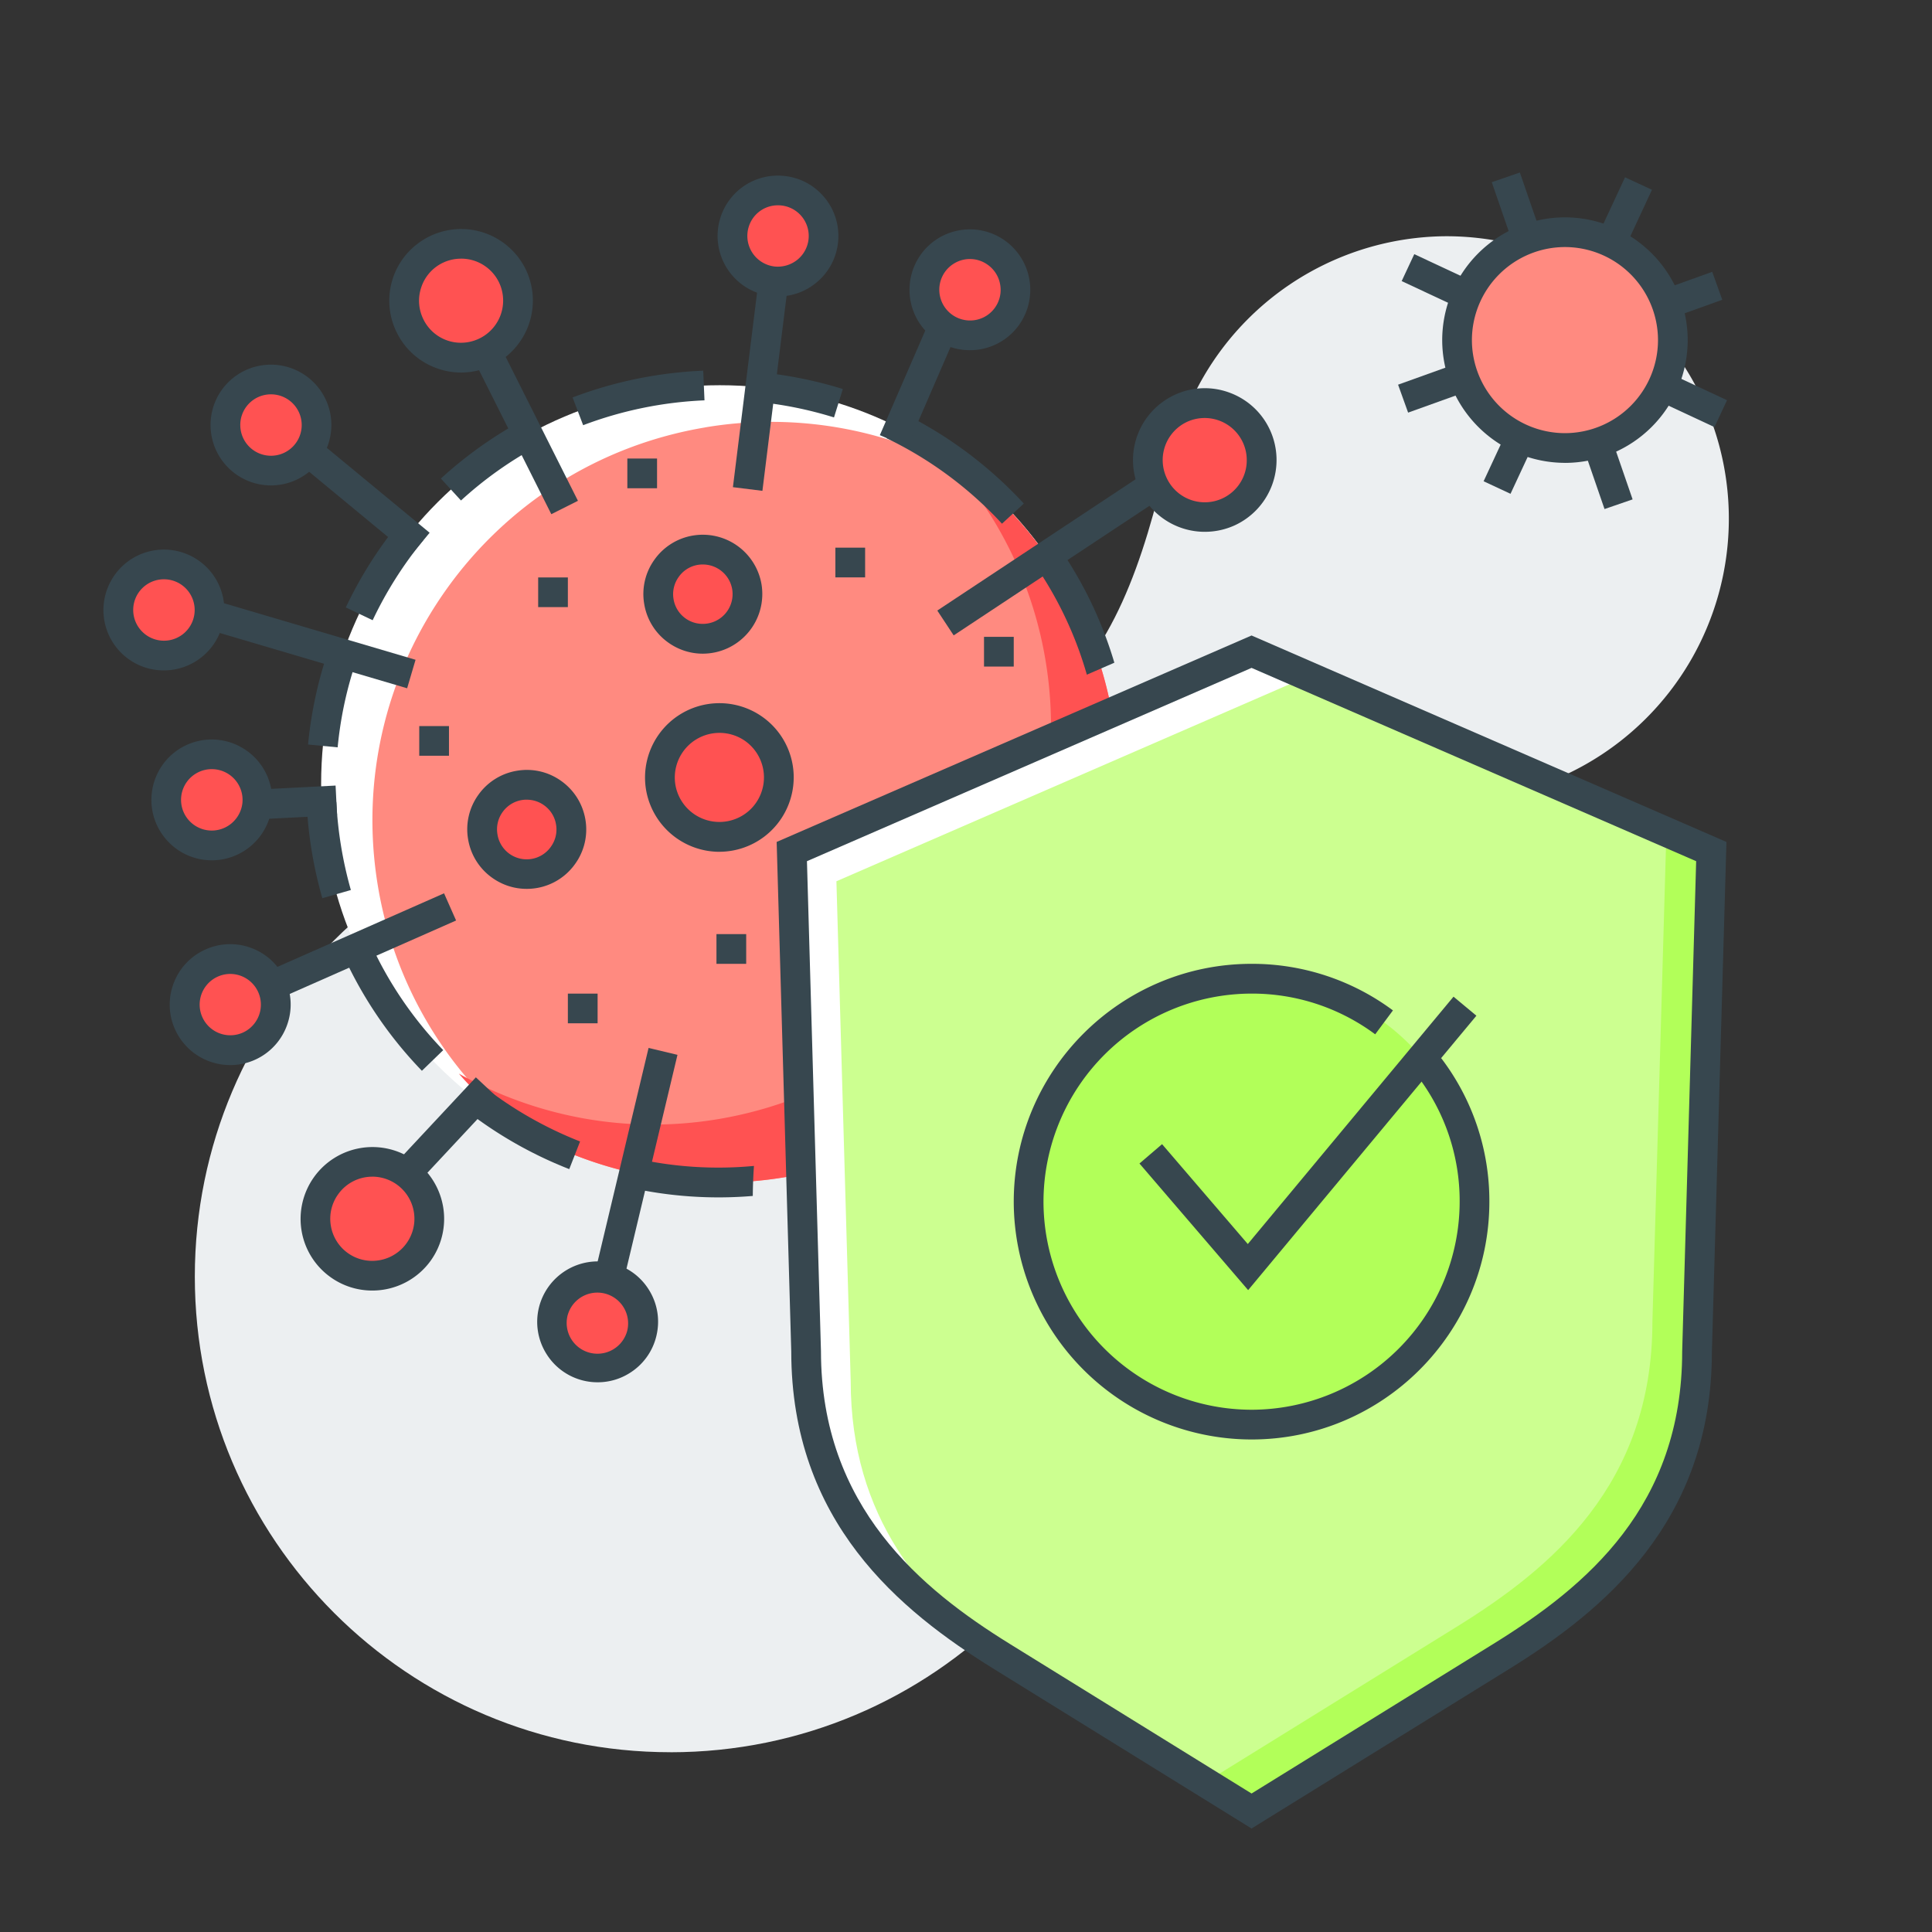 <svg width="56" height="56" fill="none" xmlns="http://www.w3.org/2000/svg"><rect width="100%" height="100%" fill="#333333" stroke="none"/><path d="M19.433 50.79c7.614 0 13.786-6.173 13.786-13.787 0-7.614-6.172-13.786-13.786-13.786S5.647 29.389 5.647 37.003s6.172 13.786 13.786 13.786z" fill="#ECEFF1"/><path d="M19.404 23.216c11.04-.023 12.98-3.644 14.456-10.03l9.664 9.853c-6.414 1.353-10.07 3.222-10.308 14.26L19.404 23.215z" fill="#ECEFF1"/><path d="M41.835 23.219a8.186 8.186 0 1 0 0-16.371 8.186 8.186 0 0 0 0 16.37z" fill="#ECEFF1"/><path d="M47.102 5.139l.781.362-4.1 8.812-.78-.363 4.099-8.811z" fill="#37474F"/><path d="M49.63 7.879l.291.81-9.106 3.271-.291-.81 9.106-3.271z" fill="#37474F"/><path d="M40.993 7.367l9.066 4.233-.365.78-9.066-4.232.365-.78z" fill="#37474F"/><path d="M44.054 5l3.268 9.475-.814.28-3.268-9.474.814-.281z" fill="#37474F"/><path d="M45.361 12.984a3.128 3.128 0 1 0 0-6.256 3.128 3.128 0 0 0 0 6.256z" fill="#FF8A80"/><path d="M45.361 13.416a3.564 3.564 0 0 1-3.558-3.56A3.563 3.563 0 0 1 45.36 6.3a3.563 3.563 0 0 1 3.559 3.558 3.563 3.563 0 0 1-3.559 3.559zm0-6.255a2.7 2.7 0 0 0-2.697 2.696 2.7 2.7 0 0 0 2.697 2.698 2.7 2.7 0 0 0 2.697-2.698 2.7 2.7 0 0 0-2.697-2.696z" fill="#37474F"/><path d="M20.863 34.277c6.382 0 11.556-5.174 11.556-11.556 0-6.381-5.174-11.555-11.556-11.555-6.382 0-11.555 5.174-11.555 11.555 0 6.382 5.173 11.556 11.555 11.556z" fill="#fff"/><path d="M20.44 12.389c-6.295 1.056-10.54 7.015-9.484 13.308a11.5 11.5 0 0 0 3.97 6.931 11.49 11.49 0 0 0 7.848 1.49c6.295-1.055 10.54-7.014 9.484-13.307a11.512 11.512 0 0 0-3.97-6.933 11.505 11.505 0 0 0-7.849-1.49z" fill="#FF8A80"/><path d="M28.119 13.746c-.164-.103-.338-.193-.508-.287a11.452 11.452 0 0 1 2.692 5.671c1.057 6.294-3.19 12.252-9.484 13.308-2.69.45-5.31-.084-7.52-1.319.441.505.926.971 1.447 1.393a11.492 11.492 0 0 0 8.028 1.606c6.295-1.056 10.54-7.015 9.484-13.308a11.497 11.497 0 0 0-4.139-7.064z" fill="#FF5252"/><path d="M9.787 21.662l-.858-.082c.09-.929.287-1.849.592-2.735l.814.28a11.054 11.054 0 0 0-.548 2.537zm-.444 4.373a12.082 12.082 0 0 1-.454-2.75l.86-.04c.043.864.185 1.72.421 2.553l-.827.237zm2.886 5.002a11.894 11.894 0 0 1-2.273-3.338l.784-.356a11.051 11.051 0 0 0 2.107 3.096l-.618.598zm4.27 2.85a12.019 12.019 0 0 1-3.16-1.835l.54-.67a11.235 11.235 0 0 0 2.935 1.704l-.314.802zM29.043 15.18a11.112 11.112 0 0 0-3.346-2.478l.376-.776a11.997 11.997 0 0 1 3.603 2.67l-.633.584zm-4.87-3.081a11.16 11.16 0 0 0-2.247-.453l.082-.858c.819.08 1.634.243 2.422.488l-.256.823zm-7.27.226l-.306-.805c1.212-.46 2.49-.721 3.786-.776l.037.86a11.3 11.3 0 0 0-3.518.721zm-3.541 2.182l-.583-.636a11.975 11.975 0 0 1 2.354-1.68l.412.758c-.788.429-1.521.952-2.183 1.558zm-2.56 3.47l-.779-.37c.422-.89.95-1.726 1.576-2.488l.666.545a11.257 11.257 0 0 0-1.463 2.313z" fill="#37474F"/><path d="M20.373 18.517a1.293 1.293 0 1 0 0-2.585 1.293 1.293 0 0 0 0 2.585z" fill="#FF5252"/><path d="M20.369 18.947c-.355 0-.7-.11-.996-.32a1.71 1.71 0 0 1-.7-1.12 1.705 1.705 0 0 1 .296-1.284 1.711 1.711 0 0 1 1.118-.7 1.727 1.727 0 0 1 1.986 1.414 1.732 1.732 0 0 1-.979 1.85 1.73 1.73 0 0 1-.725.16zm.003-2.585a.845.845 0 0 0-.7.362.85.85 0 0 0-.149.642.854.854 0 0 0 .823.717.863.863 0 0 0 .877-1.003.863.863 0 0 0-.85-.718z" fill="#37474F"/><path d="M15.269 25.333a1.292 1.292 0 1 0 0-2.585 1.292 1.292 0 0 0 0 2.585z" fill="#FF5252"/><path d="M15.263 25.764c-.355 0-.7-.11-.995-.32a1.71 1.71 0 0 1-.7-1.119 1.707 1.707 0 0 1 .296-1.284 1.71 1.71 0 0 1 1.118-.7c.454-.077.911.028 1.286.296.375.268.623.665.7 1.118a1.706 1.706 0 0 1-.297 1.285 1.712 1.712 0 0 1-1.408.724zm.007-2.585a.853.853 0 0 0-.704.362.854.854 0 0 0-.147.642.857.857 0 0 0 1.55.358.852.852 0 0 0 .148-.643.85.85 0 0 0-.349-.558.85.85 0 0 0-.498-.16z" fill="#37474F"/><path d="M20.851 24.255a1.723 1.723 0 1 0 0-3.446 1.723 1.723 0 0 0 0 3.446z" fill="#FF5252"/><path d="M20.851 24.69a2.161 2.161 0 0 1-2.125-1.798 2.156 2.156 0 0 1 3.375-2.112 2.147 2.147 0 0 1 .827 2.325 2.156 2.156 0 0 1-2.077 1.584zm.004-3.447a1.294 1.294 0 0 0-1.278 1.507 1.294 1.294 0 0 0 2.16.725 1.294 1.294 0 0 0-.134-1.994 1.292 1.292 0 0 0-.748-.238z" fill="#37474F"/><path d="M13.367 10.364a1.65 1.65 0 1 0 0-3.3 1.65 1.65 0 0 0 0 3.3z" fill="#FF5252"/><path d="M13.369 10.798c-.223 0-.445-.035-.661-.108a2.065 2.065 0 0 1-1.203-1.043 2.07 2.07 0 0 1 .587-2.573 2.083 2.083 0 0 1 3.136.712 2.085 2.085 0 0 1-1.86 3.012zm-.005-3.3a1.213 1.213 0 0 0-.92.418 1.206 1.206 0 0 0-.234.414c-.104.308-.08.64.065.931a1.21 1.21 0 0 0 1.412.629 1.221 1.221 0 0 0 .77-1.719 1.218 1.218 0 0 0-1.093-.674z" fill="#37474F"/><path d="M14.338 9.71l2.414 4.806-.772.388-2.412-4.805.77-.388z" fill="#37474F"/><path d="M22.55 8.162a1.32 1.32 0 1 0 0-2.64 1.32 1.32 0 0 0 0 2.64z" fill="#FF5252"/><path d="M22.551 8.593a1.754 1.754 0 0 1-1.117-3.104 1.748 1.748 0 0 1 1.283-.39c.465.043.885.267 1.183.627.298.362.437.816.393 1.282a1.743 1.743 0 0 1-.629 1.183 1.739 1.739 0 0 1-1.113.402zm-.003-2.642a.881.881 0 0 0-.849.634.892.892 0 0 0 .766 1.141.909.909 0 0 0 .651-.2.888.888 0 0 0-.568-1.575z" fill="#37474F"/><path d="M21.991 8.102l.854.106-.746 6.019-.855-.106.747-6.02z" fill="#37474F"/><path d="M17.324 39.632a1.32 1.32 0 1 0 0-2.64 1.32 1.32 0 0 0 0 2.64z" fill="#FF5252"/><path d="M17.327 40.066a1.743 1.743 0 0 1-1.497-.837 1.743 1.743 0 0 1-.21-1.324 1.758 1.758 0 0 1 2.111-1.296c.455.11.841.389 1.085.788.245.399.319.87.21 1.324a1.74 1.74 0 0 1-.787 1.085c-.274.17-.59.26-.912.26zm-.869-1.96a.892.892 0 1 0 1.719.48.892.892 0 0 0-1.718-.48z" fill="#37474F"/><path d="M18.799 30.375l.838.2-1.564 6.558-.838-.2 1.564-6.558z" fill="#37474F"/><path d="M28.113 9.72a1.32 1.32 0 1 0 0-2.642 1.32 1.32 0 0 0 0 2.642z" fill="#FF5252"/><path d="M28.11 10.15c-.351 0-.706-.104-1.014-.323a1.755 1.755 0 0 1 .086-2.912c.195-.122.413-.204.64-.242a1.742 1.742 0 0 1 1.306.3 1.755 1.755 0 0 1 .411 2.444 1.748 1.748 0 0 1-1.429.734zm-.722-2.265a.892.892 0 0 0 .873 1.393.881.881 0 0 0 .578-.36.883.883 0 0 0 .152-.665.882.882 0 0 0-.361-.578.881.881 0 0 0-.99-.029.886.886 0 0 0-.252.239z" fill="#37474F"/><path d="M26.943 9.297l.79.344-1.438 3.315-.792-.343 1.44-3.316z" fill="#37474F"/><path d="M10.792 36.98a1.65 1.65 0 1 0 0-3.302 1.65 1.65 0 0 0 0 3.302z" fill="#FF5252"/><path d="M10.79 37.407a2.067 2.067 0 0 1-1.205-.385 2.07 2.07 0 0 1-.844-1.35 2.083 2.083 0 0 1 3.26-2.04 2.085 2.085 0 0 1 .487 2.904 2.084 2.084 0 0 1-1.698.871zm.005-3.3a1.214 1.214 0 0 0-.995.512 1.21 1.21 0 0 0-.21.91 1.214 1.214 0 0 0 1.405 1 1.222 1.222 0 0 0 1.014-1.114 1.221 1.221 0 0 0-1.214-1.309z" fill="#37474F"/><path d="M13.793 31.227l.629.587-2.542 2.724-.63-.587 2.543-2.724z" fill="#37474F"/><path d="M34.92 14.984a1.65 1.65 0 1 0 0-3.3 1.65 1.65 0 0 0 0 3.3z" fill="#FF5252"/><path d="M34.923 15.415a2.083 2.083 0 0 1-1.896-1.217 2.084 2.084 0 0 1 1.029-2.756 2.063 2.063 0 0 1 1.593-.057 2.074 2.074 0 0 1 1.166 1.087 2.085 2.085 0 0 1-1.03 2.757 2.1 2.1 0 0 1-.862.186zm-.509-3.19a1.221 1.221 0 0 0-.603 1.616 1.217 1.217 0 0 0 2.326-.55 1.22 1.22 0 0 0-1.723-1.066z" fill="#37474F"/><path d="M33.461 13.531l.476.72-6.294 4.166-.475-.72 6.293-4.166z" fill="#37474F"/><path d="M6.672 30.445a1.32 1.32 0 1 0 0-2.642 1.32 1.32 0 0 0 0 2.642z" fill="#FF5252"/><path d="M6.675 30.872a1.756 1.756 0 0 1-1.597-1.025 1.738 1.738 0 0 1-.047-1.34c.163-.438.488-.787.915-.981a1.741 1.741 0 0 1 1.339-.048c.438.163.786.488.981.915.195.426.211.902.047 1.34a1.748 1.748 0 0 1-1.638 1.139zm-.003-2.642a.889.889 0 1 0 .398 1.686.89.89 0 0 0-.398-1.686z" fill="#37474F"/><path d="M12.871 25.893l.349.788-5.183 2.288-.348-.789 5.182-2.287z" fill="#37474F"/><path d="M6.142 24.505a1.32 1.32 0 1 0 0-2.642 1.32 1.32 0 0 0 0 2.642z" fill="#FF5252"/><path d="M6.143 24.936A1.741 1.741 0 0 1 4.79 24.3a1.74 1.74 0 0 1-.393-1.282 1.747 1.747 0 0 1 2.563-1.377 1.754 1.754 0 0 1 .924 1.71 1.754 1.754 0 0 1-1.742 1.586zm-.003-2.642a.89.89 0 1 0 .566 1.575.897.897 0 0 0 .321-.6.892.892 0 0 0-.887-.975z" fill="#37474F"/><path d="M9.727 22.77l.043.861-2.296.117-.044-.861 2.297-.117z" fill="#37474F"/><path d="M4.752 19.001a1.32 1.32 0 1 0 0-2.642 1.32 1.32 0 0 0 0 2.642z" fill="#FF5252"/><path d="M4.753 19.432a1.748 1.748 0 0 1-1.548-2.573 1.749 1.749 0 0 1 1.714-.921 1.75 1.75 0 0 1 1.01 3.038 1.755 1.755 0 0 1-1.176.456zm-.002-2.641a.889.889 0 0 0-.627 1.52.89.89 0 1 0 .627-1.52z" fill="#37474F"/><path d="M6.19 17.396l5.855 1.728-.244.826-5.854-1.727.243-.826z" fill="#37474F"/><path d="M7.854 13.638a1.32 1.32 0 1 0 0-2.64 1.32 1.32 0 0 0 0 2.64z" fill="#FF5252"/><path d="M7.852 14.07a1.752 1.752 0 0 1-1.425-2.767 1.753 1.753 0 0 1 3.154.726 1.752 1.752 0 0 1-1.73 2.041zm.004-2.64a.887.887 0 0 0-.89.932.89.89 0 1 0 .89-.932z" fill="#37474F"/><path d="M9.198 12.754l3.255 2.688-.55.665-3.253-2.689.548-.664zm12.656 21.041a11 11 0 0 1-3.465-.224l-.192.841c1.188.27 2.41.355 3.623.253.002-.29.014-.58.034-.87zm8.882-17.873l-.71.49a10.887 10.887 0 0 1 1.477 3.144l.797-.347a11.712 11.712 0 0 0-1.564-3.287z" fill="#37474F"/><path d="M43.517 48.012l-7.24 4.483-7.24-4.483c-2.721-1.683-5.672-4.159-5.672-8.841l-.413-14.487 13.325-5.793 13.326 5.794-.413 14.487c-.001 4.728-2.95 7.157-5.673 8.84z" fill="#fff"/><path d="M29.07 48.029l7.207 4.463 7.24-4.482c2.721-1.684 5.672-4.112 5.672-8.841l.405-14.19L37.57 19.75l-13.326 5.794.414 14.487c0 3.96 2.114 6.34 4.412 7.998z" fill="#CCFF90"/><path d="M48.293 24.416l-.397 13.895c0 4.728-2.95 7.157-5.671 8.841l-7.24 4.482-6.382-3.951c.154.12.31.237.466.35l7.208 4.463 7.24-4.482c2.721-1.684 5.672-4.112 5.672-8.842l.405-14.19-1.3-.566z" fill="#B2FF59"/><path d="M36.277 53l-7.467-4.623c-2.736-1.692-5.875-4.267-5.875-9.207l-.423-14.766 13.765-5.984 13.765 5.984-.422 14.777c0 4.928-3.14 7.503-5.875 9.195L36.277 53zM23.39 24.962l.406 14.197c0 4.525 2.923 6.91 5.468 8.487l7.013 4.34 7.015-4.341c2.703-1.673 5.467-3.989 5.467-8.475l.405-14.208-12.887-5.603-12.887 5.603z" fill="#37474F"/><path d="M36.277 41.294a6.462 6.462 0 1 0 0-12.925 6.462 6.462 0 0 0 0 12.925z" fill="#B2FF59"/><path d="M36.277 41.724a6.901 6.901 0 0 1-6.893-6.893c0-3.801 3.092-6.894 6.893-6.894a6.84 6.84 0 0 1 4.098 1.35l-.514.693a5.983 5.983 0 0 0-3.584-1.18 6.04 6.04 0 0 0-6.031 6.03 6.04 6.04 0 0 0 6.031 6.032 6.04 6.04 0 0 0 6.032-6.031 5.97 5.97 0 0 0-1.226-3.645l.687-.52a6.83 6.83 0 0 1 1.4 4.165c0 3.8-3.092 6.893-6.893 6.893z" fill="#37474F"/><path d="M36.178 37.395l-3.15-3.67.655-.561 2.485 2.895 5.963-7.17.663.552-6.616 7.954zM24.214 15.874h.862v.862h-.862v-.862zm4.308 2.585h.862v.861h-.862v-.861zm-7.755 8.616h.862v.862h-.862v-.862zM16.46 28.8h.862v.861h-.862V28.8zm-4.308-7.755h.862v.861h-.862v-.861zm3.447-4.308h.861v.861h-.861v-.861zm2.585-3.447h.861v.862h-.861v-.862z" fill="#37474F"/></svg>